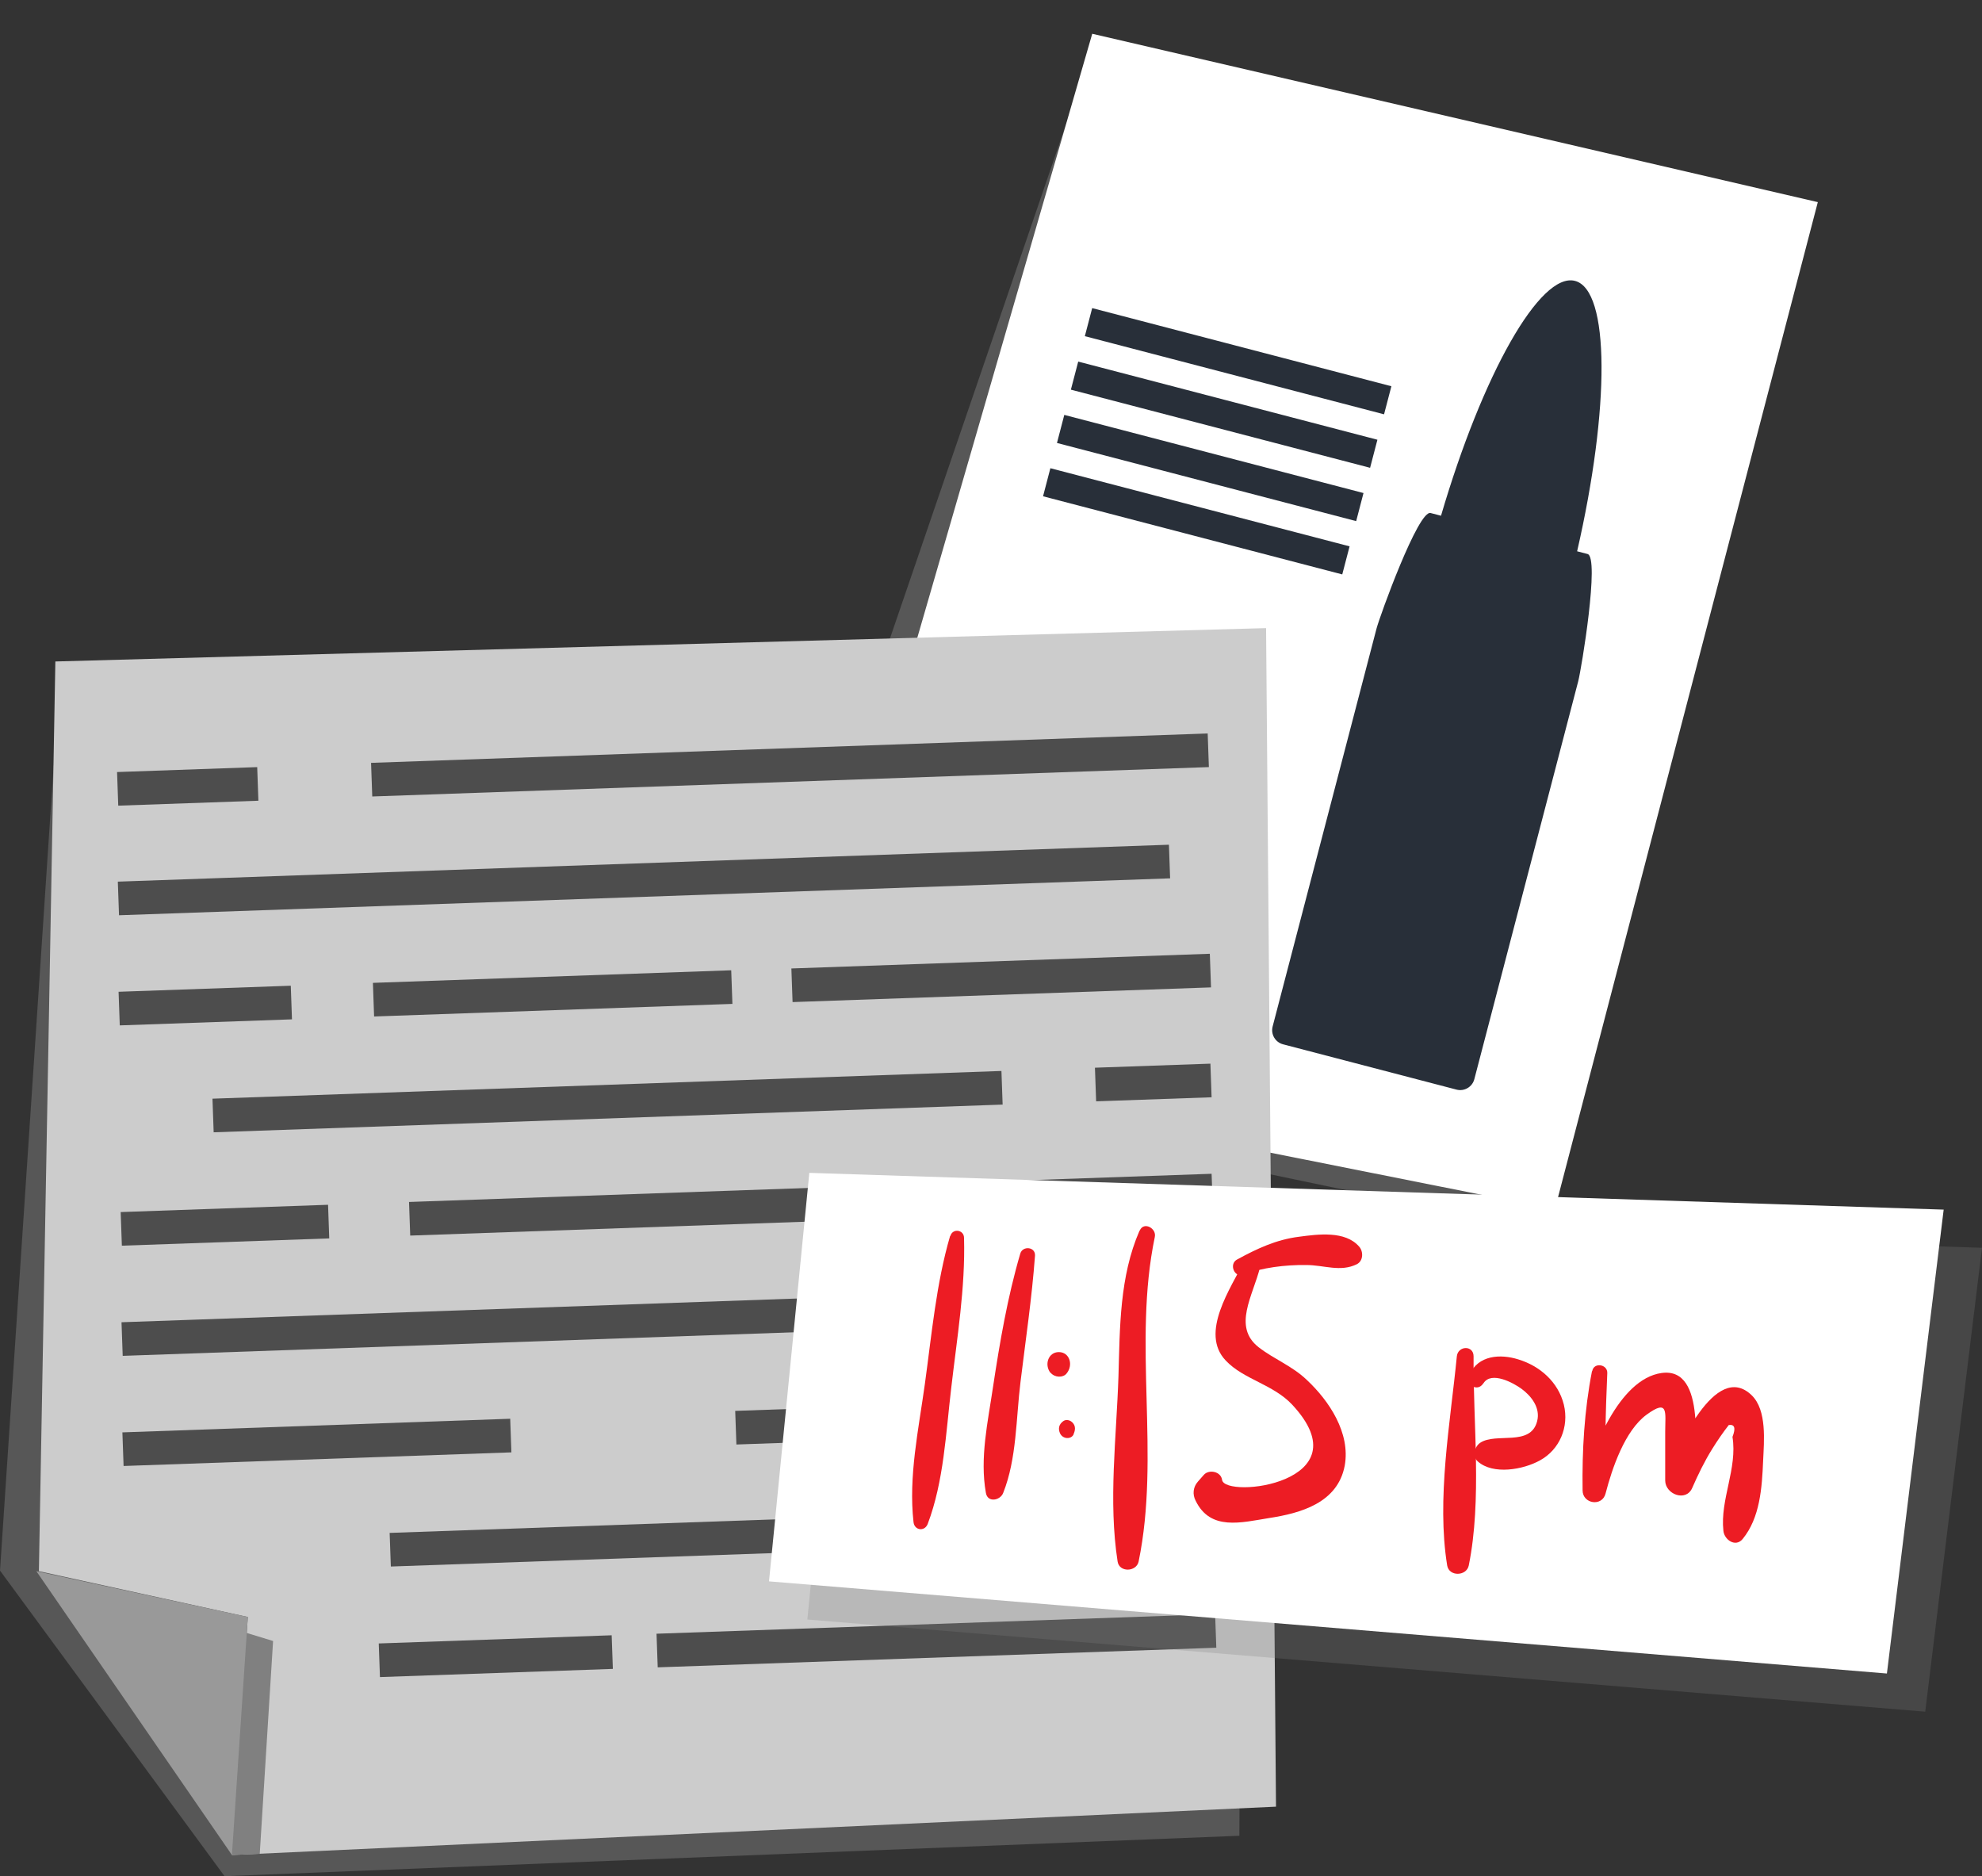 <svg width="243" height="230" viewBox="0 0 243 230" fill="none" xmlns="http://www.w3.org/2000/svg">
<rect x="0" y="0" width="243" height="230" fill="#333333" stroke="none"/>
<g clip-path="url(#clip0_145_5662)">
<g clip-path="url(#clip1_145_5662)">
<g style="mix-blend-mode:multiply" opacity="0.46">
<path d="M219.938 26.903L185.991 150.281L117.195 135.9L102.478 97.639L130.783 14.973L219.938 26.903Z" fill="#808080"/>
</g>
<path d="M222.871 24.779L190.63 148.256L118.549 133.896L126.945 109.436L106.498 98.781L133.912 4.14L222.871 24.779Z" fill="white"/>
<g style="mix-blend-mode:multiply">
<path d="M109.999 100.758L128.894 112.673L121.474 134.544L118.549 133.896L109.999 100.758Z" fill="#B3B3B3"/>
</g>
<path d="M106.26 98.719L126.945 109.436L118.549 133.896L106.26 98.719Z" fill="#E6E6E6"/>
<path d="M175.397 62.89L176.673 63.223C181.752 45.895 188.823 33.318 193.103 34.435C197.383 35.553 197.402 49.982 193.361 67.581L194.637 67.913C196.15 68.309 193.89 82.004 193.494 83.519L180.758 132.295C180.51 133.247 179.528 133.823 178.577 133.574L157.306 128.02C156.355 127.772 155.78 126.79 156.029 125.837L168.765 77.061C169.16 75.546 173.884 62.495 175.397 62.89Z" fill="#282F39"/>
<path d="M127.881 60.839L164.565 70.417L165.464 66.976L128.78 57.398L127.881 60.839Z" fill="#282F39"/>
<path d="M129.588 54.303L166.272 63.882L167.17 60.441L130.486 50.862L129.588 54.303Z" fill="#282F39"/>
<path d="M131.294 47.768L167.978 57.347L168.876 53.906L132.193 44.327L131.294 47.768Z" fill="#282F39"/>
<path d="M133.006 41.211L169.69 50.79L170.589 47.349L133.905 37.77L133.006 41.211Z" fill="#282F39"/>
</g>
<g clip-path="url(#clip2_145_5662)">
<g style="mix-blend-mode:multiply" opacity="0.46">
<path d="M152.649 80.188L151.953 225.044L27.53 230L0 192.538L6.578 93.842L152.649 80.188Z" fill="#808080"/>
</g>
<path d="M155.225 77L156.443 221.475L28.435 227.401L30.384 198.222L4.768 192.608L6.787 81.089L155.225 77Z" fill="#CCCCCC"/>
<g style="mix-blend-mode:multiply">
<path d="M9.188 193.751L33.481 201.167L31.846 227.262L28.435 227.401L9.188 193.751Z" fill="#808080"/>
</g>
<path d="M4.455 192.608L30.384 198.222L28.435 227.401L4.455 192.608Z" fill="#999999"/>
<path d="M31.534 94.039L14.352 94.643L14.498 98.764L31.68 98.16L31.534 94.039Z" fill="#4D4D4D"/>
<path d="M148.067 89.915L45.494 93.517L45.64 97.639L148.213 94.037L148.067 89.915Z" fill="#4D4D4D"/>
<path d="M143.314 103.553L14.446 108.079L14.592 112.2L143.46 107.674L143.314 103.553Z" fill="#4D4D4D"/>
<path d="M35.651 120.838L14.538 121.58L14.684 125.701L35.797 124.96L35.651 120.838Z" fill="#4D4D4D"/>
<path d="M89.65 118.945L45.72 120.487L45.866 124.609L89.796 123.066L89.65 118.945Z" fill="#4D4D4D"/>
<path d="M148.329 116.921L97.026 118.723L97.172 122.844L148.475 121.042L148.329 116.921Z" fill="#4D4D4D"/>
<path d="M122.78 131.288L26.05 134.685L26.196 138.806L122.926 135.409L122.78 131.288Z" fill="#4D4D4D"/>
<path d="M148.4 130.391L134.244 130.888L134.39 135.01L148.546 134.513L148.4 130.391Z" fill="#4D4D4D"/>
<path d="M40.221 147.692L14.795 148.585L14.941 152.706L40.367 151.813L40.221 147.692Z" fill="#4D4D4D"/>
<path d="M148.547 143.891L50.149 147.347L50.294 151.468L148.693 148.012L148.547 143.891Z" fill="#4D4D4D"/>
<path d="M140.287 157.687L14.898 162.091L15.044 166.212L140.433 161.808L140.287 157.687Z" fill="#4D4D4D"/>
<path d="M62.553 173.922L15.006 175.592L15.152 179.713L62.699 178.043L62.553 173.922Z" fill="#4D4D4D"/>
<path d="M148.782 170.898L90.139 172.958L90.285 177.079L148.928 175.019L148.782 170.898Z" fill="#4D4D4D"/>
<path d="M124.466 185.222L47.772 187.916L47.918 192.037L124.612 189.344L124.466 185.222Z" fill="#4D4D4D"/>
<path d="M148.852 184.403L130.87 185.034L131.016 189.156L148.998 188.524L148.852 184.403Z" fill="#4D4D4D"/>
<path d="M74.993 200.466L46.437 201.468L46.583 205.59L75.139 204.587L74.993 200.466Z" fill="#4D4D4D"/>
<path d="M148.978 197.87L80.492 200.275L80.638 204.396L149.124 201.991L148.978 197.87Z" fill="#4D4D4D"/>
<g style="mix-blend-mode:multiply" opacity="0.26">
<path d="M103.959 148.458L98.982 198.534L236.039 209.831L243 152.963L103.959 148.458Z" fill="#808080"/>
</g>
<path d="M99.226 143.779L94.283 193.855L231.341 205.153L238.301 148.285L99.226 143.779Z" fill="white"/>
<path d="M116.488 151.507C114.783 157.329 114.226 163.637 113.391 169.666C112.625 175.211 111.372 180.998 111.999 186.578C112.103 187.618 113.356 187.791 113.739 186.82C115.723 181.588 115.966 175.662 116.628 170.117C117.324 164.087 118.368 157.849 118.194 151.75C118.194 150.745 116.802 150.537 116.523 151.507H116.488Z" fill="#ED1C24"/>
<path d="M125.085 153.691C123.519 159.027 122.579 164.538 121.744 170.048C121.117 174.31 120.108 178.746 120.874 183.008C121.082 184.256 122.649 183.944 122.997 183.008C124.667 178.815 124.563 173.86 125.12 169.389C125.746 164.26 126.512 159.131 126.895 153.933C126.964 152.824 125.363 152.686 125.085 153.691Z" fill="#ED1C24"/>
<path d="M128.809 168.28C129.331 168.904 130.34 168.904 130.758 168.384C131.628 167.345 131.141 165.75 129.818 165.75C128.496 165.75 128.008 167.345 128.809 168.315V168.28Z" fill="#ED1C24"/>
<path d="M131.628 175.8C131.941 175.107 131.802 174.587 131.315 174.241C131.001 174.033 130.619 174.033 130.375 174.206C129.818 174.587 129.714 175.142 129.957 175.696C130.305 176.459 131.35 176.459 131.628 175.835V175.8Z" fill="#ED1C24"/>
<path d="M139.702 150.884C137.266 156.498 137.301 162.666 137.127 168.731C136.883 176.181 135.874 184.048 137.023 191.429C137.231 192.781 139.32 192.712 139.598 191.429C142.278 178.434 138.867 164.641 141.582 151.646C141.825 150.572 140.225 149.705 139.737 150.849L139.702 150.884Z" fill="#ED1C24"/>
<path d="M152.58 154.522C150.909 157.918 147.046 163.394 150.283 166.79C152.475 169.112 156.095 169.701 158.427 172.196C167.371 181.795 150.178 183.771 149.83 181.414C149.691 180.375 148.229 180.097 147.603 180.79C147.359 181.068 147.116 181.345 146.872 181.622C146.28 182.281 146.176 183.182 146.594 183.979C148.403 187.687 152.162 186.647 155.608 186.093C159.436 185.503 163.995 184.256 164.866 179.682C165.596 175.662 162.951 171.711 160.202 169.147C158.427 167.448 156.199 166.617 154.32 165.161C151.083 162.631 153.624 158.854 154.494 155.319C154.772 154.176 153.137 153.344 152.58 154.488V154.522Z" fill="#ED1C24"/>
<path d="M152.371 156.255C154.842 155.389 157.522 155.042 160.167 155.077C162.325 155.077 164.343 155.978 166.362 154.973C167.163 154.557 167.163 153.413 166.641 152.824C164.935 150.849 161.594 151.3 159.262 151.611C156.478 151.958 154.111 153.067 151.64 154.418C150.666 154.973 151.327 156.636 152.406 156.29L152.371 156.255Z" fill="#ED1C24"/>
<path d="M178.613 166.27C177.813 174.449 176.107 183.736 177.43 191.915C177.673 193.301 179.796 193.232 180.075 191.915C181.711 183.806 180.597 174.553 180.666 166.27C180.666 164.884 178.752 164.953 178.613 166.27Z" fill="#ED1C24"/>
<path d="M181.885 169.562C182.859 168.038 185.609 169.562 186.548 170.256C187.732 171.122 188.88 172.577 188.463 174.206C187.662 177.394 183.416 175.558 181.467 176.875C180.771 177.36 180.458 178.538 181.189 179.162C183.068 180.825 186.757 180.167 188.811 179.023C191.212 177.706 192.395 174.934 191.734 172.196C191.038 169.389 188.776 167.449 186.165 166.651C183.973 165.958 181.223 166.097 180.144 168.557C179.622 169.736 181.119 170.706 181.85 169.597L181.885 169.562Z" fill="#ED1C24"/>
<path d="M195.18 168.107C194.24 172.924 193.962 177.81 194.031 182.697C194.031 184.36 196.433 184.741 196.85 183.078C197.651 179.993 199.217 175.35 201.897 173.409C204.611 171.434 204.159 173.167 204.159 175.523C204.159 177.498 204.159 179.508 204.159 181.484C204.159 183.182 206.7 184.152 207.465 182.419C208.196 180.756 208.962 179.162 209.936 177.602C210.563 176.597 211.224 175.627 211.955 174.691C212.686 174.587 212.825 175.073 212.408 176.147C213.034 180.028 210.876 183.805 211.294 187.652C211.398 188.761 212.79 189.731 213.66 188.657C215.784 186.058 216.027 182.385 216.166 179.058C216.271 176.701 216.654 172.889 214.774 171.053C210.285 166.686 205.586 177.845 204.437 180.548C205.551 180.86 206.63 181.172 207.744 181.484C207.674 178.33 209.345 167.518 203.707 168.315C198.486 169.043 195.075 177.845 194.136 182.281C195.075 182.419 196.015 182.558 196.955 182.662C196.711 177.845 196.85 173.132 197.059 168.315C197.094 167.241 195.423 166.963 195.214 168.072L195.18 168.107Z" fill="#ED1C24"/>
</g>
</g>
<defs>
<clipPath id="clip0_145_5662">
<rect width="243" height="230" fill="white"/>
</clipPath>
<clipPath id="clip1_145_5662">
<rect width="98.08" height="134.214" fill="white" transform="translate(127.973) rotate(14.634)"/>
</clipPath>
<clipPath id="clip2_145_5662">
<rect width="243" height="153" fill="white" transform="translate(0 77)"/>
</clipPath>
</defs>
</svg>
